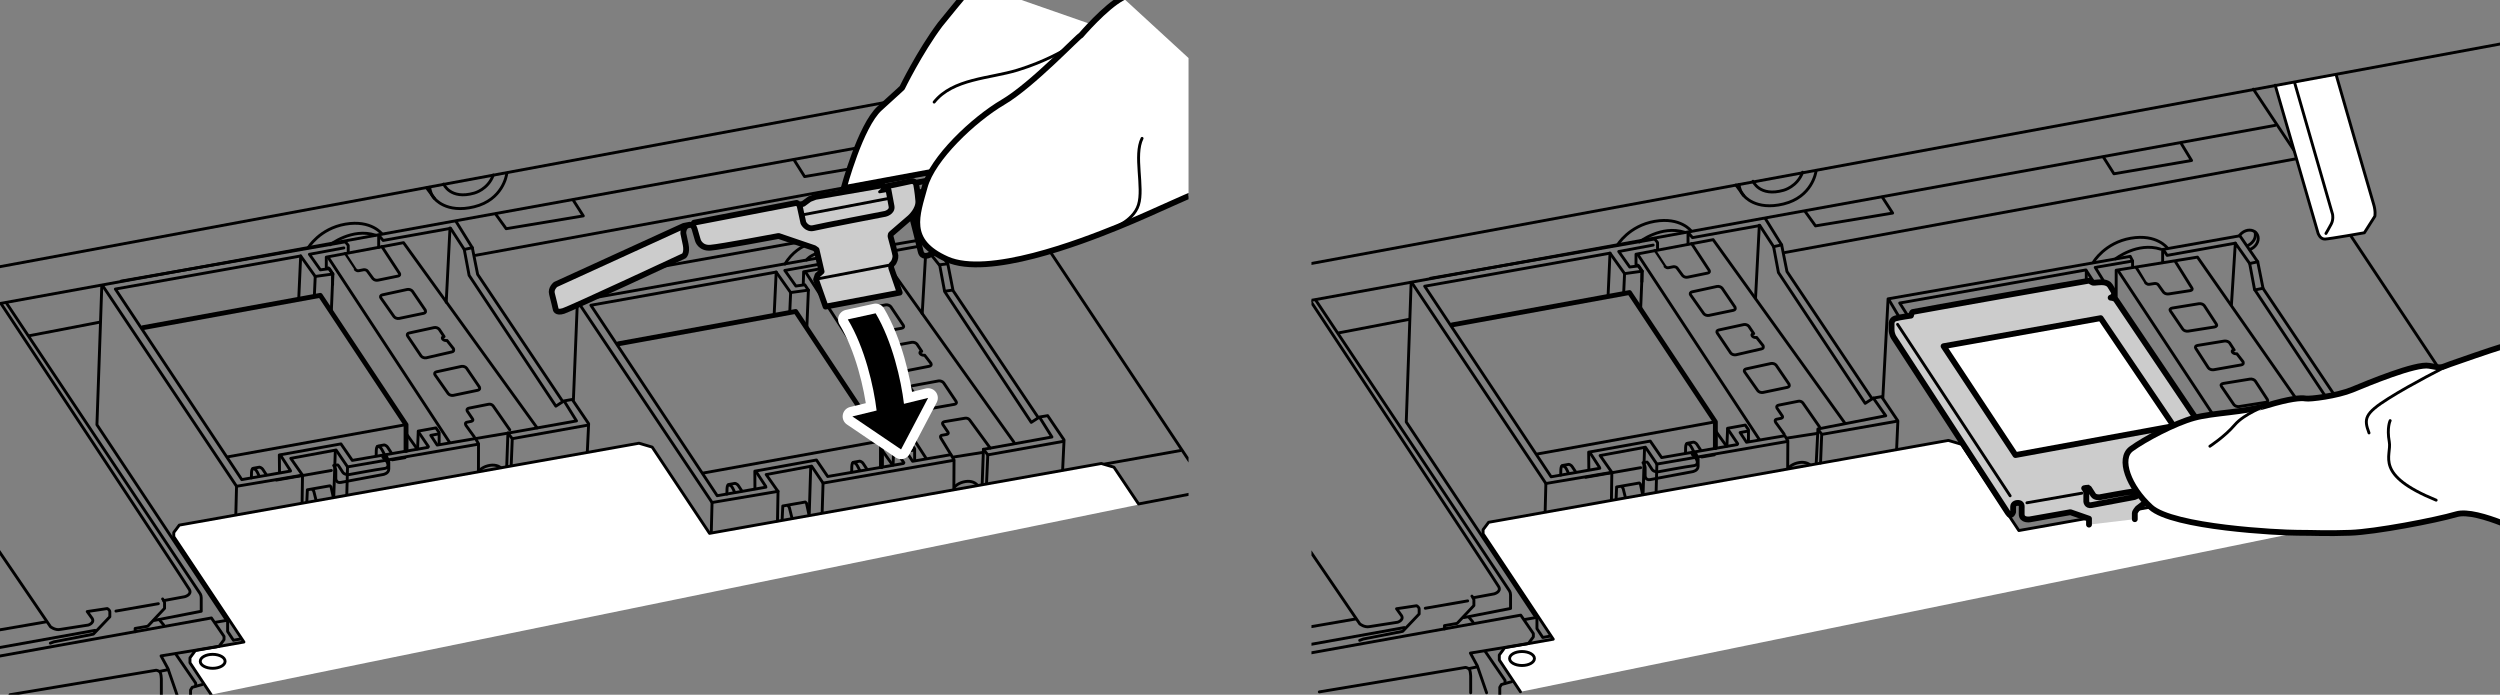 <?xml version="1.0" encoding="UTF-8"?><svg xmlns="http://www.w3.org/2000/svg" width="90.9mm" height="25.26mm" xmlns:xlink="http://www.w3.org/1999/xlink" viewBox="0 0 257.67 71.6"><rect x="0" y="0" width="257.67" height="71.6" fill="#808080" stroke="none"/><defs><style>.cls-1{stroke:#fff;stroke-width:2px;}.cls-1,.cls-2,.cls-3,.cls-4,.cls-5,.cls-6,.cls-7{stroke-linejoin:round;}.cls-1,.cls-2,.cls-5,.cls-8,.cls-7{fill:none;}.cls-2,.cls-3,.cls-4{stroke-width:.6px;}.cls-2,.cls-3,.cls-4,.cls-5,.cls-6,.cls-7{stroke:#000;stroke-linecap:round;}.cls-3{fill:#ccc;}.cls-4,.cls-6{fill:#fff;}.cls-5{stroke-width:.5px;}.cls-9{clip-path:url(#clippath-1);}.cls-6,.cls-7{stroke-width:.3px;}.cls-10{clip-path:url(#clippath);}</style><clipPath id="clippath"><rect class="cls-8" width="122.5" height="71.6"/></clipPath><clipPath id="clippath-1"><rect class="cls-8" x="135.17" width="122.5" height="71.6"/></clipPath></defs><g id="_レイヤー_2"><g class="cls-10"><rect class="cls-8" width="122.5" height="71.6"/><g><polyline class="cls-7" points="10.49 29.49 9.99 43.78 23.46 64.09 23.46 65.08 24.06 65.99 25.48 65.73"/><polyline class="cls-7" points="10.59 29.46 24.38 50.12 24.3 53.21"/><polyline class="cls-7" points="24.38 50.12 31.18 48.97 29.97 47.24 34.64 46.38 35.82 48.12 49.29 45.78"/><polyline class="cls-7" points="49.31 49.04 49.32 45.73 49.01 45.2 45.06 45.87 44.4 44.87 45.2 44.72"/><polyline class="cls-7" points="45.26 45.78 45.26 44.58 44.93 44.1 43.11 44.43 43.04 46.25"/><polyline class="cls-7" points="44.1 46.11 36.31 47.45 35.14 45.75 28.79 46.89 28.81 48.7"/><polyline class="cls-7" points="29.94 48.55 24.92 49.43 11.89 29.79 30.99 26.38 32.49 28.49 34.31 28.24 33.95 27.69 33.02 27.81 31.89 26.21 35.44 25.55"/><line class="cls-7" x1="34.31" y1="28.24" x2="34.15" y2="32.08"/><polyline class="cls-5" points="41.85 46.42 41.85 43.77 33.01 30.44 14.74 33.77"/><line class="cls-7" x1="12.49" y1="28.97" x2="35.6" y2="24.92"/><line class="cls-7" x1="30.99" y1="26.38" x2="30.79" y2="30.8"/><line class="cls-7" x1="32.49" y1="28.49" x2="32.4" y2="30.49"/><line class="cls-7" x1="41.88" y1="44.71" x2="42.96" y2="46.22"/><polyline class="cls-7" points="60.51 47.05 60.67 43.67 58.98 41.17 58.13 41.32 57.29 41.86 48.35 28.38 47.85 25.71 46.44 23.53"/><line class="cls-7" x1="45.99" y1="31.15" x2="46.38" y2="23.5"/><polyline class="cls-7" points="46.29 23.56 39.49 24.78 39.03 24.24 39.03 25.49"/><polyline class="cls-7" points="47 22.82 48.68 25.53 49.23 28.28 57.96 41.32"/><polyline class="cls-7" points="58.2 41.42 59.42 43.38 52.35 44.64 52.21 48.52"/><line class="cls-7" x1="31.18" y1="48.97" x2="31.13" y2="52.2"/><polyline class="cls-7" points="31.61 52 31.68 50.48 34 50.07 34.12 50.18 34.42 51.56"/><polyline class="cls-7" points="32.23 50.48 32.34 50.62 32.67 51.94"/><line class="cls-7" x1="34.56" y1="46.42" x2="34.4" y2="51.22"/><line class="cls-7" x1="35.82" y1="48.12" x2="35.73" y2="51.45"/><path class="cls-7" d="M38.77,46.96s.01-.35,.01-.42-.01-.55,.2-.57l.61-.11s.22,.01,.38,.26,.34,.52,.34,.52"/><path class="cls-7" d="M38.91,46.02s.23-.01,.37,.19,.34,.63,.34,.63"/><path class="cls-7" d="M25.91,49.25s.01-.35,.01-.42-.01-.55,.2-.57l.61-.11s.22,.01,.38,.26,.34,.52,.34,.52"/><path class="cls-7" d="M26.05,48.31s.23-.01,.37,.19,.27,.53,.27,.53"/><line class="cls-7" x1="41.76" y1="43.78" x2="23.5" y2="47.08"/><line class="cls-7" x1="29.9" y1="48.45" x2="28.92" y2="46.93"/><path class="cls-7" d="M49.38,48.53s.26-.35,.89-.52,1.2-.04,1.5,.37"/><polyline class="cls-7" points="52.35 44.64 52.8 45.21 52.67 48.41"/><line class="cls-7" x1="52.8" y1="45.21" x2="60.57" y2="43.82"/><line class="cls-7" x1="49.01" y1="45.2" x2="52.35" y2="44.64"/><line class="cls-7" x1="44.15" y1="46.02" x2="43.12" y2="44.5"/><line class="cls-7" x1="28.49" y1="49.48" x2="34.15" y2="48.49"/><line class="cls-7" x1="40.44" y1="47.39" x2="41.74" y2="47.17"/><path class="cls-7" d="M34.41,47.98s.2,.3,.2,.5v.86s.03,.47,.52,.38,4.38-.82,4.38-.82c0,0,.56-.1,.56-.56v-.74l-.23-.56s-.43,.06-.38,.09,.36,.36,.41,.44,.36,.65-.28,.72-3.6,.62-3.6,.62c0,0-.47,.05-.66-.23s-.47-.76-.51-.77-.43,.07-.43,.07Z"/><line class="cls-7" x1="68.44" y1="27.43" x2="82.07" y2="25"/><path class="cls-2" d="M94.36,18.84s9.76-1.85,9.98-1.86,.94-.07,.69,.17-1.44,.69-1.44,.69c0,0,.55,.02,.57,.22s.65,2.94,.65,2.94c0,0,.19,.83-.43,1.23s-8.65,4.07-8.65,4.07c0,0-.69,.31-.84-.39s-.8-3.22-.8-3.22l-.15-.25"/><polyline class="cls-2" points="94.82 19.81 98.76 19.12 94.77 20.82"/><line class="cls-7" x1="94.27" y1="22.38" x2="103.8" y2="18.06"/><line class="cls-7" x1="59.49" y1="31.57" x2="59.1" y2="41.21"/><polyline class="cls-7" points="59.76 31.4 73.39 51.79 73.31 54.87"/><polyline class="cls-7" points="73.39 51.79 80.18 50.64 78.97 48.91 83.65 48.04 84.83 49.79 98.29 47.44"/><polyline class="cls-7" points="98.31 50.7 98.33 47.4 98.01 46.86 94.06 47.54 93.4 46.53 94.21 46.38"/><polyline class="cls-7" points="94.27 47.44 94.27 46.25 93.93 45.77 92.11 46.09 92.05 47.92"/><polyline class="cls-7" points="93.1 47.77 85.31 49.11 84.15 47.41 77.8 48.56 77.81 50.37"/><polyline class="cls-7" points="78.94 50.21 73.92 51.09 60.9 31.46 80 28.04 81.49 30.15 83.32 29.9 82.95 29.35 82.03 29.48 80.89 27.87 92.33 25.81"/><line class="cls-7" x1="83.32" y1="29.9" x2="83.16" y2="33.74"/><polyline class="cls-5" points="90.85 48.09 90.85 45.43 82.01 32.1 63.75 35.43"/><line class="cls-7" x1="61.5" y1="30.64" x2="92.12" y2="25.2"/><path class="cls-7" d="M82.79,25.4s-1.14,.52-1.88,1.81"/><path class="cls-7" d="M84.09,26.15s-.64,.22-.98,.66"/><line class="cls-7" x1="80" y1="28.04" x2="79.79" y2="32.46"/><line class="cls-7" x1="81.49" y1="30.15" x2="81.4" y2="32.15"/><line class="cls-7" x1="90.89" y1="46.37" x2="91.97" y2="47.89"/><polyline class="cls-7" points="109.51 48.71 109.67 45.34 107.98 42.84 107.14 42.98 106.29 43.53 97.36 30.04 96.86 27.37 96 26.29"/><line class="cls-7" x1="95.05" y1="32.32" x2="95.39" y2="26.43"/><line class="cls-7" x1="94.61" y1="25.4" x2="92.33" y2="25.81"/><line class="cls-7" x1="92.12" y1="25.2" x2="94.5" y2="24.79"/><polyline class="cls-7" points="96.83 25.98 97.69 27.2 98.23 29.95 106.97 42.98"/><polyline class="cls-7" points="107.2 43.09 108.42 45.04 101.36 46.31 101.22 50.18"/><line class="cls-7" x1="96.83" y1="27.29" x2="97.58" y2="27.2"/><line class="cls-7" x1="97.42" y1="30.01" x2="98.15" y2="29.9"/><line class="cls-7" x1="80.19" y1="50.63" x2="80.13" y2="53.87"/><polyline class="cls-7" points="80.61 53.66 80.68 52.15 83 51.74 83.12 51.85 83.42 53.23"/><polyline class="cls-7" points="81.24 52.15 81.35 52.28 81.68 53.61"/><line class="cls-7" x1="83.56" y1="48.08" x2="83.41" y2="52.88"/><line class="cls-7" x1="84.83" y1="49.79" x2="84.73" y2="53.12"/><path class="cls-7" d="M87.78,48.63s.01-.35,.01-.42-.01-.55,.2-.57l.61-.11s.22,.01,.38,.26,.34,.52,.34,.52"/><path class="cls-7" d="M87.91,47.68s.23-.01,.37,.19,.34,.63,.34,.63"/><path class="cls-7" d="M74.92,50.92s.01-.35,.01-.42-.01-.55,.2-.57l.61-.11s.22,.01,.38,.26,.34,.52,.34,.52"/><path class="cls-7" d="M75.06,49.98s.23-.01,.37,.19,.27,.53,.27,.53"/><line class="cls-7" x1="90.77" y1="45.45" x2="72.5" y2="48.75"/><line class="cls-7" x1="78.91" y1="50.11" x2="77.92" y2="48.6"/><path class="cls-7" d="M98.38,50.2s.26-.35,.89-.52,1.2-.04,1.5,.37"/><polyline class="cls-7" points="101.36 46.31 101.81 46.88 101.67 50.07"/><line class="cls-7" x1="101.81" y1="46.88" x2="109.58" y2="45.49"/><line class="cls-7" x1="98.3" y1="47.1" x2="101.28" y2="46.63"/><line class="cls-7" x1="122.6" y1="47.55" x2="97.3" y2="9.48"/><line class="cls-7" x1="99.54" y1="13.21" x2="-1.05" y2="31.47"/><path class="cls-7" d="M43.97,19.36l.81,1.09s1.18,1.58,4.1,.86,3.33-3.22,3.35-3.42"/><path class="cls-7" d="M45.73,18.97s.67,1.64,3.15,.93c0,0,1.42-.36,1.96-1.86"/><path class="cls-7" d="M44.78,20.45s-.36-.27-.5-1.14"/><polyline class="cls-7" points="51.09 22.07 52.17 23.57 60.12 22.25 59.07 20.61"/><polyline class="cls-7" points="81.85 16.49 82.93 18.2 90.93 16.83 89.89 15.12"/><line class="cls-7" x1="101.89" y1="16.62" x2="49.04" y2="26.31"/><line class="cls-7" x1="93.16" y1="47.69" x2="92.13" y2="46.17"/><line class="cls-7" x1="121.69" y1="46.43" x2="113.89" y2="47.82"/><polyline class="cls-6" points="122.72 50.91 117.35 51.94 114.81 48.15 113.51 47.77 73.13 54.97 67.22 46.08 65.86 45.68 18.48 54.12 17.91 54.88 17.91 55.31 25.14 66.17 20.13 67.05 19.58 67.8 19.58 68.31 21.76 71.59"/><ellipse class="cls-6" cx="21.92" cy="68.16" rx="1.28" ry=".72"/><polyline class="cls-7" points="35.6 24.92 35.89 25.29 35.89 25.91"/><line class="cls-7" x1="48.68" y1="25.53" x2="47.85" y2="25.71"/><polyline class="cls-7" points="-.61 67.72 21.79 63.69 23.09 65.59 23.09 65.93 22.58 66.61 16.6 67.6 17.31 68.91 18.27 71.69"/><path class="cls-7" d="M1.03,71.6l15.06-2.52s.43,.03,.48,.4c0,0,.06,.26,.06,.48v1.73"/><polyline class="cls-7" points="20.85 70.55 19.81 70.84 19.64 71.12 19.64 71.94"/><polyline class="cls-7" points="18.13 67.43 20.17 70.41 20.17 70.69"/><path class="cls-7" d="M13.93,65.11v-.34l1.3-.23,1.73-1.84v-.6s-.11-.28-.2-.37"/><path class="cls-7" d="M16.88,61.9l2.16-.4s.77-.2,.48-.74S.15,31.36,.15,31.36"/><line class="cls-7" x1="10.3" y1="33.2" x2="3.07" y2="34.59"/><path class="cls-7" d="M.69,31.27l19.88,29.83s.17,.2,.17,.51v1.39l-4.82,.94"/><path class="cls-7" d="M-.42,56.34l5.62,8.25s.48,.4,1.02,.28l2.89-.45s.77-.26,.31-.79l-.43-.6,2.07-.31s.26,.14,.26,.34v.51l-1.7,1.79-4.06,.79s-.23,.09-.37,.14"/><line class="cls-7" x1="9.79" y1="64.97" x2="-.61" y2="66.84"/><line class="cls-7" x1="4.75" y1="64.09" x2="-.64" y2="65.02"/><line class="cls-7" x1="16.49" y1="69.19" x2="17.31" y2="69.02"/><line class="cls-7" x1="16.46" y1="63.92" x2="16.86" y2="64.4"/><line class="cls-7" x1="11.95" y1="62.98" x2="16.32" y2="62.22"/><line class="cls-7" x1="22.19" y1="64.14" x2="23.29" y2="63.95"/><path class="cls-6" d="M99.55,9.07l4.42,15.26s.2,.62,.71,.6,4.06-.65,4.06-.65l1.08-1.7s.11-.51-.14-1.3-3.83-13.22-3.83-13.22"/><line class="cls-7" x1="109.22" y1="21.92" x2="106.27" y2="22.45"/><path class="cls-7" d="M101.57,8.87l3.89,13.5s.12,.53-.14,1.02-.54,.96-.54,.96"/><line class="cls-7" x1="117.56" y1="5.67" x2="-1.01" y2="27.67"/><polyline class="cls-7" points="34.28 29.32 34.28 28.21 33.84 27.61"/><path class="cls-7" d="M31.76,25.54s1.17-1.98,3.84-2.44,3.76,1,3.76,1"/><path class="cls-7" d="M34.02,25.23s2.26-1.77,4.66-1"/><g><line class="cls-7" x1="33.84" y1="26.55" x2="46.35" y2="45.61"/><polyline class="cls-7" points="55.36 44.1 41.59 25.01 33.63 26.5 33.63 27.56"/><path class="cls-7" d="M35.56,26.14s1.01,1.57,1.02,1.57c0,0,.14,.24,.4,.19,0,0,.5-.1,.5-.1,0,0,.25-.04,.39,.14,0,0,.33,.45,.55,.75,0,0,.18,.26,.56,.18,.94-.19,1.37-.28,2.05-.42,.16-.03,.22-.16,.13-.29l-1.8-2.75"/><path class="cls-7" d="M52.54,44.3l-1.71-2.46c-.09-.13-.29-.21-.45-.18-.67,.13-1.09,.22-2.02,.4-.37,.07-.18,.34-.18,.34,.21,.31,.52,.77,.52,.77,.13,.19-.11,.25-.11,.25,0,0-.48,.1-.48,.1-.25,.05-.08,.33-.08,.33l.86,1.19"/><path class="cls-7" d="M46.74,35.94l-.67-.85c-.14,.03-.32-.02-.42-.12-.11-.11-.08-.23,.06-.28,.02,0,.04,0,.06,0l-.5-.75h0c-.1-.13-.34-.22-.52-.18l-2.58,.56c-.19,.03-.25,.18-.15,.32l1.38,2.05c.1,.14,.34,.22,.52,.19l2.65-.61c.19-.03,.25-.18,.15-.32"/><path class="cls-7" d="M43.82,31.97c.1,.14,.03,.28-.15,.32l-2.54,.53c-.19,.03-.42-.05-.52-.19l-1.35-1.92c-.1-.14-.03-.28,.15-.32l2.58-.56c.19-.03,.42,.05,.52,.19h0s0,0,0,0l1.32,1.94"/><path class="cls-7" d="M49.4,39.9c.1,.14,.03,.28-.15,.32l-2.54,.53c-.19,.03-.42-.05-.52-.19l-1.35-1.92c-.1-.14-.03-.28,.15-.32l2.58-.56c.19-.03,.42,.05,.52,.19h0s0,0,0,0l1.32,1.94"/></g><g><line class="cls-7" x1="83.04" y1="28.06" x2="95.44" y2="47.22"/><polyline class="cls-7" points="104.5 45.57 90.93 26.54 82.83 28.01 82.79 29.31"/><path class="cls-7" d="M84.83,27.7s.98,1.54,.99,1.55c0,0,.13,.24,.4,.2,0,0,.51-.08,.51-.08,0,0,.26-.04,.4,.15,0,0,.33,.45,.54,.74,0,0,.17,.26,.57,.19,.97-.17,1.42-.24,2.12-.37,.17-.03,.24-.15,.15-.28l-1.75-2.71"/><path class="cls-7" d="M102.06,46.18l-2.12-2.9c-.09-.13-.29-.21-.46-.18-.7,.12-1.13,.19-2.09,.35-.39,.07-.2,.32-.2,.32,.2,.3,.51,.76,.51,.76,.13,.19-.12,.24-.12,.24,0,0-.49,.09-.5,.09-.26,.05-.09,.32-.09,.32l1.02,1.67"/><path class="cls-7" d="M95.95,37.45l-.65-.84c-.14,.03-.33-.03-.43-.13-.11-.11-.07-.23,.07-.27,.02,0,.04,0,.06,0l-.49-.74h0c-.1-.13-.34-.22-.53-.19l-2.67,.49c-.19,.03-.27,.17-.17,.3l1.35,2.02c.1,.14,.34,.23,.53,.2l2.75-.54c.19-.03,.27-.17,.17-.3"/><path class="cls-7" d="M93.1,33.53c.1,.14,.02,.27-.17,.3l-2.63,.47c-.19,.03-.43-.06-.53-.2l-1.32-1.89c-.1-.14-.02-.27,.17-.3l2.67-.49c.19-.03,.43,.06,.53,.2h0s0,0,0,0l1.28,1.91"/><path class="cls-7" d="M98.54,41.37c.1,.14,.02,.27-.17,.3l-2.63,.47c-.19,.03-.43-.06-.53-.2l-1.32-1.89c-.1-.14-.02-.27,.17-.3l2.67-.49c.19-.03,.43,.06,.53,.2h0s0,0,0,0l1.28,1.91"/></g><path class="cls-4" d="M117.22,4.16c-1.56,.62-3.24,4.92-6.04,6.35s-10.21,6.29-10.21,6.29l-14.01,2.59s1.71-6.42,3.71-8.23,2.31-2.11,2.31-2.11c0,0,1.81-3.71,3.91-6.52,0,0,2.71-3.36,3.52-4.23"/><path class="cls-4" d="M133.13,15.75c-.75,1.1-4.58,2.79-5.53,3.29s-1.94,.2-3.04,.4-5.38,2.34-9.32,3.94-13.4,5.23-17.64,3.34-3.09-4.53-2.29-7.47,5.03-6.93,8.07-8.72,7.82-6.88,8.02-6.88c0,0,2.52-2.96,4.32-3.9"/><path class="cls-7" d="M109.68,5.16s-1.93,1.18-4.8,2.06-6.66,.87-8.6,3.3"/><path class="cls-7" d="M114.35,23.66s2.43-.75,2.99-2.55-.5-5.11,.37-6.85"/><path class="cls-7" d="M124.07,17.87c-.19-1.43,2.93-4.98,3.11-5.98s-.19-1.87-1.62-2.62"/><g><path class="cls-3" d="M71.07,23.19c-.7,.05-.64,.87-.64,.87,0,0,.06,.26,.24,1.14s-.17,1.17-.17,1.17c0,0-11.66,5.44-12.43,5.68s-.8-.2-.8-.2c0,0-.23-1.03-.38-1.57s.37-.96,.37-.96l13.22-6.04,.62-.12"/><path class="cls-3" d="M71.37,23.21s.17,.21,.21,.36,.35,1.2,.35,1.2c0,0,.25,.84,1.29,.76s7.03-1.21,7.03-1.21l3.67,1.25,.24,.17,.52,2.25-.42,.37-.15,.46,.98,2.78,7.64-1.44-.86-2.51s-.1-.29,.11-.46,.33-.62,.31-.84-.48-1.9-.48-1.9c0,0-.09-.25,.08-.38l1.89-1.63s.94-.82,.87-1.74-.23-1.75-.23-1.75c0,0-.16-.38-.58-.27s-2.81,.59-2.81,.59l-.04-.18-6.95,1.2-.6,.23-.66,.49-.4,.07-.27-.17-10.58,2.04-.17,.27Z"/><path class="cls-2" d="M82.41,21.17l.39,1.79s.34,.72,1.06,.54,7.37-1.46,7.37-1.46c0,0,.76-.18,.66-.77s-.32-1.72-.32-1.72c0,0-.17-.29-.21-.3"/><polyline class="cls-7" points="91.09 19.41 90.66 19.77 91.48 19.63"/><line class="cls-7" x1="82.84" y1="22.12" x2="91.59" y2="20.45"/><line class="cls-7" x1="91.76" y1="27.31" x2="84.23" y2="28.75"/></g></g></g></g><g id="_レイヤー_4"><g class="cls-9"><polyline class="cls-7" points="193.08 41.03 194.36 42.85 187.37 44.21 187.18 48.03"/><polyline class="cls-7" points="208.4 51.57 215.2 50.42 213.99 48.69 218.66 47.83 219.84 49.57 233.31 47.23"/><polyline class="cls-7" points="233.33 50.49 233.34 47.18 233.03 46.65 229.08 47.32 228.42 46.32 229.22 46.17"/><polyline class="cls-7" points="229.28 47.23 229.28 46.03 228.95 45.55 227.13 45.88 227.06 47.7"/><polyline class="cls-7" points="228.12 47.56 220.33 48.9 219.17 47.2 212.82 48.34 212.83 50.15"/><polyline class="cls-7" points="225.87 47.87 225.87 45.22 217.03 31.89 198.76 35.22"/><line class="cls-7" x1="225.9" y1="46.16" x2="226.98" y2="47.67"/><polyline class="cls-7" points="244.53 48.5 244.69 45.12 243 42.62 242.15 42.77 241.31 43.31 232.37 29.83 231.87 27.16 230.39 25.06 229.99 31.39"/><polyline class="cls-7" points="242.22 42.87 243.44 44.83 236.37 46.09 236.23 49.97"/><line class="cls-7" x1="215.2" y1="50.42" x2="215.15" y2="53.65"/><polyline class="cls-7" points="215.63 53.45 215.7 51.93 218.02 51.52 218.14 51.63 218.44 53.01"/><polyline class="cls-7" points="216.25 51.93 216.36 52.07 216.69 53.39"/><line class="cls-7" x1="218.58" y1="47.87" x2="218.43" y2="52.67"/><line class="cls-7" x1="219.84" y1="49.57" x2="219.75" y2="52.9"/><path class="cls-7" d="M222.79,48.41s.01-.35,.01-.42-.01-.55,.2-.57l.61-.11s.22,.01,.38,.26,.34,.52,.34,.52"/><path class="cls-7" d="M222.93,47.47s.23-.01,.37,.19,.34,.63,.34,.63"/><path class="cls-7" d="M209.94,50.7s.01-.35,.01-.42-.01-.55,.2-.57l.61-.11s.22,.01,.38,.26,.34,.52,.34,.52"/><path class="cls-7" d="M210.07,49.76s.23-.01,.37,.19,.27,.53,.27,.53"/><line class="cls-7" x1="225.78" y1="45.23" x2="207.52" y2="48.53"/><line class="cls-7" x1="213.92" y1="49.9" x2="212.94" y2="48.38"/><path class="cls-7" d="M233.4,49.98s.26-.35,.89-.52,1.2-.04,1.5,.37"/><polyline class="cls-7" points="236.37 46.09 236.82 46.66 236.69 49.86"/><line class="cls-7" x1="236.82" y1="46.66" x2="244.59" y2="45.27"/><line class="cls-7" x1="233.32" y1="46.88" x2="236.29" y2="46.42"/><line class="cls-7" x1="228.18" y1="47.47" x2="227.14" y2="45.95"/><line class="cls-7" x1="220.86" y1="49.73" x2="222.16" y2="49.51"/><polyline class="cls-7" points="222.9 27.07 222.9 25.71 230.86 24.3 232.7 26.98 233.25 29.73 241.98 42.77"/><polyline class="cls-7" points="230.39 25.06 223.36 26.32 222.97 25.73"/><line class="cls-7" x1="231.87" y1="27.16" x2="232.7" y2="26.98"/><line class="cls-7" x1="232.41" y1="29.88" x2="233.24" y2="29.71"/><path class="cls-7" d="M230.81,24.29c.07-.1,.16-.2,.26-.28,.49-.4,1.15-.39,1.49,.02s.21,1.06-.28,1.46c-.12,.1-.25,.17-.39,.22"/><path class="cls-7" d="M231.65,25.32s.98-.41,.78-1.39"/><polyline class="cls-7" points="219.8 27.43 219.8 26.9 219.56 26.42 194.6 30.8 194.06 40.99"/><line class="cls-7" x1="195.71" y1="32.62" x2="194.69" y2="30.9"/><polyline class="cls-7" points="196.56 32.43 195.8 31.23 214.99 27.82 215.84 29.14"/><line class="cls-7" x1="215.03" y1="27.92" x2="215.03" y2="28.86"/><polyline class="cls-7" points="216.75 28.86 215.95 27.56 219.8 26.9"/><polyline class="cls-7" points="145.44 29.2 144.94 43.49 158.41 63.8 158.41 64.79 159.01 65.7 160.43 65.44"/><polyline class="cls-7" points="145.54 29.17 159.33 49.83 159.25 52.92"/><polyline class="cls-7" points="159.33 49.83 166.13 48.68 164.92 46.95 169.59 46.09 170.77 47.83 184.24 45.49"/><polyline class="cls-7" points="184.25 48.75 184.27 45.44 183.96 44.91 180.01 45.58 179.35 44.58 180.15 44.43"/><polyline class="cls-7" points="180.21 45.49 180.21 44.29 179.88 43.81 178.06 44.14 177.99 45.96"/><polyline class="cls-7" points="179.05 45.82 171.26 47.16 170.09 45.46 163.74 46.6 163.76 48.41"/><polyline class="cls-7" points="164.89 48.26 159.87 49.14 146.84 29.5 165.94 26.09 167.44 28.2 169.26 27.95 168.9 27.4 167.97 27.52 166.84 25.92 170.39 25.26"/><line class="cls-7" x1="169.26" y1="27.95" x2="169.1" y2="31.79"/><polyline class="cls-5" points="176.8 46.13 176.8 43.48 167.95 30.15 149.69 33.48"/><line class="cls-7" x1="147.44" y1="28.68" x2="170.55" y2="24.63"/><line class="cls-7" x1="165.94" y1="26.09" x2="165.74" y2="30.51"/><line class="cls-7" x1="167.44" y1="28.2" x2="167.35" y2="30.2"/><line class="cls-7" x1="176.83" y1="44.42" x2="177.91" y2="45.93"/><polyline class="cls-7" points="195.46 46.76 195.61 43.38 193.93 40.88 193.08 41.03 192.24 41.57 183.3 28.09 182.8 25.42 181.38 23.24"/><line class="cls-7" x1="180.94" y1="30.71" x2="181.33" y2="23.21"/><polyline class="cls-7" points="181.24 23.27 174.44 24.49 173.98 23.95 173.98 25.12"/><polyline class="cls-7" points="181.95 22.53 183.63 25.24 184.18 27.99 192.91 41.03"/><line class="cls-7" x1="166.13" y1="48.68" x2="166.08" y2="51.91"/><polyline class="cls-7" points="166.56 51.71 166.62 50.19 168.95 49.78 169.07 49.89 169.37 51.27"/><polyline class="cls-7" points="167.18 50.19 167.29 50.33 167.62 51.65"/><line class="cls-7" x1="169.5" y1="46.13" x2="169.35" y2="50.93"/><line class="cls-7" x1="170.77" y1="47.83" x2="170.68" y2="51.16"/><path class="cls-7" d="M173.72,46.67s.01-.35,.01-.42-.01-.55,.2-.57l.61-.11s.22,.01,.38,.26,.34,.52,.34,.52"/><path class="cls-7" d="M173.86,45.73s.23-.01,.37,.19,.34,.63,.34,.63"/><path class="cls-7" d="M160.86,48.96s.01-.35,.01-.42-.01-.55,.2-.57l.61-.11s.22,.01,.38,.26,.34,.52,.34,.52"/><path class="cls-7" d="M161,48.02s.23-.01,.37,.19,.27,.53,.27,.53"/><line class="cls-7" x1="176.71" y1="43.49" x2="158.45" y2="46.79"/><line class="cls-7" x1="164.85" y1="48.16" x2="163.87" y2="46.64"/><path class="cls-7" d="M184.33,48.24s.26-.35,.89-.52,1.2-.04,1.5,.37"/><line class="cls-7" x1="184.25" y1="45.14" x2="187.22" y2="44.68"/><line class="cls-7" x1="179.1" y1="45.73" x2="178.07" y2="44.21"/><line class="cls-7" x1="163.44" y1="49.19" x2="169.1" y2="48.2"/><line class="cls-7" x1="175.39" y1="47.1" x2="176.69" y2="46.88"/><path class="cls-7" d="M169.36,47.69s.2,.3,.2,.5v.86s.03,.47,.52,.38,4.38-.82,4.38-.82c0,0,.56-.1,.56-.56v-.74l-.23-.56s-.43,.06-.38,.09,.36,.36,.41,.44,.36,.65-.28,.72-3.6,.62-3.6,.62c0,0-.47,.05-.66-.23s-.47-.76-.51-.77-.43,.07-.43,.07Z"/><line class="cls-7" x1="257.55" y1="47.26" x2="232.25" y2="9.19"/><line class="cls-7" x1="234.49" y1="12.92" x2="133.9" y2="31.18"/><path class="cls-7" d="M178.92,19.07l.81,1.09s1.18,1.58,4.1,.86,3.33-3.22,3.35-3.42"/><path class="cls-7" d="M180.68,18.68s.67,1.64,3.15,.93c0,0,1.42-.36,1.96-1.86"/><path class="cls-7" d="M179.73,20.16s-.36-.27-.5-1.14"/><polyline class="cls-7" points="186.04 21.78 187.12 23.28 195.07 21.96 194.01 20.32"/><polyline class="cls-7" points="216.8 16.2 217.88 17.91 225.88 16.54 224.84 14.83"/><line class="cls-7" x1="236.84" y1="16.33" x2="183.99" y2="26.02"/><line class="cls-7" x1="256.64" y1="46.14" x2="248.84" y2="47.53"/><g><polyline class="cls-6" points="257.67 50.62 252.3 51.65 249.76 47.86 248.46 47.48 208.08 54.68 202.17 45.79 200.81 45.39 153.43 53.83 152.86 54.59 152.86 55.02 160.09 65.88 155.08 66.76 154.53 67.51 154.53 68.02 156.71 71.3"/><ellipse class="cls-6" cx="156.87" cy="67.87" rx="1.28" ry=".72"/></g><polyline class="cls-7" points="170.55 24.63 170.84 25 170.84 25.62"/><line class="cls-7" x1="183.63" y1="25.24" x2="182.8" y2="25.42"/><polyline class="cls-7" points="134.34 67.43 156.74 63.4 158.04 65.3 158.04 65.64 157.53 66.32 151.55 67.31 152.26 68.62 153.22 71.4"/><path class="cls-7" d="M135.98,71.31l15.06-2.52s.43,.03,.48,.4c0,0,.06,.26,.06,.48v1.73"/><polyline class="cls-7" points="155.8 70.26 154.75 70.55 154.58 70.83 154.58 71.65"/><polyline class="cls-7" points="153.08 67.14 155.12 70.12 155.12 70.41"/><path class="cls-7" d="M148.88,64.82v-.34l1.3-.23,1.73-1.84v-.6s-.11-.28-.2-.37"/><path class="cls-7" d="M151.83,61.61l2.16-.4s.77-.2,.48-.74-19.37-29.41-19.37-29.41"/><line class="cls-7" x1="145.25" y1="32.91" x2="138.02" y2="34.3"/><path class="cls-7" d="M135.64,30.98l19.88,29.83s.17,.2,.17,.51v1.39l-4.82,.94"/><path class="cls-7" d="M134.53,56.05l5.62,8.25s.48,.4,1.02,.28l2.89-.45s.77-.26,.31-.79l-.43-.6,2.07-.31s.26,.14,.26,.34v.51l-1.7,1.79-4.06,.79s-.23,.09-.37,.14"/><line class="cls-7" x1="144.74" y1="64.68" x2="134.34" y2="66.55"/><line class="cls-7" x1="139.7" y1="63.8" x2="134.31" y2="64.73"/><line class="cls-7" x1="151.44" y1="68.9" x2="152.26" y2="68.73"/><line class="cls-7" x1="151.41" y1="63.63" x2="151.81" y2="64.11"/><line class="cls-7" x1="146.9" y1="62.69" x2="151.27" y2="61.93"/><line class="cls-7" x1="157.14" y1="63.85" x2="158.24" y2="63.66"/><path class="cls-6" d="M234.5,8.78l4.42,15.26s.2,.62,.71,.6,4.06-.65,4.06-.65l1.08-1.7s.11-.51-.14-1.3-3.83-13.22-3.83-13.22"/><path class="cls-7" d="M236.52,8.58l3.89,13.5s.12,.53-.14,1.02-.54,.96-.54,.96"/><line class="cls-7" x1="260.14" y1="4.08" x2="133.94" y2="27.38"/><polyline class="cls-7" points="187.41 44.29 187.76 44.76 187.64 47.71"/><line class="cls-7" x1="187.82" y1="44.76" x2="195.57" y2="43.4"/><path class="cls-7" d="M215.78,26.99s1.17-1.98,3.84-2.44,3.76,1,3.76,1"/><path class="cls-7" d="M218.04,26.68s2.26-1.77,4.66-1"/><rect class="cls-8" x="135.17" width="122.5" height="71.6"/><polyline class="cls-7" points="169.23 29.03 169.23 27.92 168.79 27.32"/><path class="cls-7" d="M166.71,25.25s1.17-1.98,3.84-2.44,3.76,1,3.76,1"/><path class="cls-7" d="M168.97,24.94s2.26-1.77,4.66-1"/><g><line class="cls-7" x1="168.82" y1="26.25" x2="181.33" y2="45.3"/><polyline class="cls-7" points="190.12 43.57 176.57 24.7 168.62 26.2 168.62 27.25"/><path class="cls-7" d="M170.55,25.83s1.01,1.57,1.02,1.57c0,0,.14,.24,.4,.19,0,0,.5-.1,.5-.1,0,0,.25-.04,.39,.14,0,0,.33,.45,.55,.75,0,0,.18,.26,.56,.18,.94-.19,1.37-.28,2.05-.42,.16-.03,.22-.16,.13-.29l-1.8-2.75"/><path class="cls-7" d="M187.53,43.99l-1.71-2.46c-.09-.13-.29-.21-.45-.18-.67,.13-1.09,.22-2.02,.4-.37,.07-.18,.34-.18,.34,.21,.31,.52,.77,.52,.77,.13,.19-.11,.25-.11,.25,0,0-.48,.1-.48,.1-.25,.05-.08,.33-.08,.33l.86,1.19"/><path class="cls-7" d="M181.72,35.63l-.67-.85c-.14,.03-.32-.02-.42-.12-.11-.11-.08-.23,.06-.28,.02,0,.04,0,.06,0l-.5-.75h0c-.1-.13-.34-.22-.52-.18l-2.58,.56c-.19,.03-.25,.18-.15,.32l1.38,2.05c.1,.14,.34,.22,.52,.19l2.65-.61c.19-.03,.25-.18,.15-.32"/><path class="cls-7" d="M178.81,31.66c.1,.14,.03,.28-.15,.32l-2.54,.53c-.19,.03-.42-.05-.52-.19l-1.35-1.92c-.1-.14-.03-.28,.15-.32l2.58-.56c.19-.03,.42,.05,.52,.19h0s0,0,0,0l1.32,1.94"/><path class="cls-7" d="M184.38,39.6c.1,.14,.03,.28-.15,.32l-2.54,.53c-.19,.03-.42-.05-.52-.19l-1.35-1.92c-.1-.14-.03-.28,.15-.32l2.58-.56c.19-.03,.42,.05,.52,.19h0s0,0,0,0l1.32,1.94"/></g><g><line class="cls-7" x1="218.32" y1="27.91" x2="230.74" y2="46.75"/><polyline class="cls-7" points="239.65 45.38 226.49 26.5 218.11 27.85 218.11 30.73"/><path class="cls-7" d="M220.17,27.56s.95,1.53,.95,1.54c0,0,.13,.24,.41,.2,0,0,.53-.08,.53-.08,0,0,.27-.04,.4,.15,0,0,.32,.44,.52,.73,0,0,.17,.25,.57,.19,1.01-.15,1.46-.22,2.2-.34,.18-.03,.25-.15,.16-.27l-1.68-2.69"/><path class="cls-7" d="M237.11,45.96l-2.05-2.88c-.08-.13-.29-.21-.46-.18-.72,.11-1.17,.17-2.16,.32-.4,.06-.22,.32-.22,.32,.19,.3,.49,.75,.49,.76,.12,.19-.14,.23-.14,.23,0,0-.51,.08-.51,.08-.27,.04-.11,.32-.11,.32l.98,1.66"/><path class="cls-7" d="M231.19,37.29l-.64-.83c-.15,.02-.34-.03-.43-.13-.1-.11-.07-.23,.09-.26,.02,0,.04,0,.06,0l-.47-.73h0c-.1-.13-.34-.22-.54-.19l-2.76,.45c-.2,.03-.28,.16-.19,.3l1.3,2.01c.1,.14,.34,.23,.54,.2l2.84-.5c.2-.03,.28-.16,.19-.3"/><path class="cls-7" d="M228.43,33.4c.1,.14,.01,.27-.19,.3l-2.72,.43c-.2,.03-.44-.06-.54-.2l-1.28-1.88c-.1-.14-.01-.27,.19-.3l2.76-.45c.2-.03,.44,.06,.54,.2h0s0,0,0,0l1.24,1.9"/><path class="cls-7" d="M233.69,41.17c.1,.14,.01,.27-.19,.3l-2.72,.43c-.2,.03-.44-.06-.54-.2l-1.28-1.88c-.1-.14-.01-.27,.19-.3l2.76-.45c.2-.03,.44,.06,.54,.2h0s0,0,0,0l1.24,1.9"/></g><g><path class="cls-3" d="M215.31,54.07v-.61l-1.92-.67-4.18,.74s-.84,.13-.84-.54v-.67s.07-.4-.24-.47-.64,.07-.64,.37v.54s-.2,.64-.54,.1-11.76-18.08-11.76-18.08c0,0-.23-.33-.23-.82v-.61s-.02-.42,.42-.54,1.58-.28,1.58-.28c0,0,.07-.33,.19-.38s18.04-3.22,18.16-3.22,.32,.24,.53,.21,.66-.05,.66-.05c0,0,.7-.07,.97,.35s.37,.61,.37,.61c0,0,.24,.43-.3,.63,0,0,.43,.02,.57,.24s9.26,13.74,9.26,13.74c0,0,.1,.17,.1,.31v.66l1.04,1.51s.54,.75-.37,.94-6.02,1.1-6.02,1.1c0,0,.16,.05,.16,.49s.09,1.32-.52,1.69-1.43,1.03-1.43,1.03c0,0-.3,.34-.3,.51v.61"/><line class="cls-7" x1="195.58" y1="33.43" x2="207.18" y2="51.1"/><line class="cls-7" x1="208.91" y1="51.82" x2="214.57" y2="50.83"/><path class="cls-2" d="M214.83,50.32s.2,.3,.2,.5v.86s.03,.47,.52,.38,4.38-.82,4.38-.82c0,0,.56-.1,.56-.56v-.74l-.23-.56s-.43,.06-.38,.09,.36,.36,.41,.44,.36,.65-.28,.72-3.6,.62-3.6,.62c0,0-.47,.05-.66-.23s-.47-.76-.51-.77-.43,.07-.43,.07Z"/><polygon class="cls-4" points="200.32 35.68 216.51 32.79 224.04 43.91 207.73 46.9 200.32 35.68"/></g><path class="cls-4" d="M261.1,55.37s-5.74-3.01-7.92-2.37-8.38,1.82-10.93,1.91-3.64,0-5.46,0-12.84-.55-15.12-2.64-3.37-5.01-2-6.01,4.46-2.64,6.47-3.19,5.1-.55,7.47-1.27,3.55-.82,4.01-.73,3.28-.27,4.83-.91,6.56-2.73,7.92-2.46,1.18,.18,2.19-.18,4.19-1.46,5.1-1.73,4.37-.73,7.19-.82"/><path class="cls-6" d="M252.09,37.79s-3.46,1.73-5.92,3.28-2.55,2.09-2,3.55"/><path class="cls-6" d="M233.6,41.8s-2.28,.82-3.28,2-2.55,2.19-2.55,2.19"/><path class="cls-6" d="M246.35,43.35s-.36,.73-.09,2.19-1.64,3.37,4.83,6.01"/></g></g><g id="ya"><g><polygon points="93.34 47.28 93.5 47.24 93.5 47.24 93.34 47.28"/><polygon points="96.37 46.62 96.37 46.62 96.59 46.57 96.37 46.62"/><path class="cls-1" d="M93.42,41.56l-.25,.06c-.29-2.42-1.19-6.42-2.92-9.33l-2.87,.63c1.76,2.9,2.68,6.95,2.97,9.39l-.16,.04-2.34,.57,5.02,3.4,2.79-5.31-2.25,.55Z"/><path d="M93.42,41.56l-.25,.06c-.29-2.42-1.19-6.42-2.92-9.33l-2.87,.63c1.76,2.9,2.68,6.95,2.97,9.39l-.16,.04-2.34,.57,5.02,3.4,2.79-5.31-2.25,.55Z"/></g></g></svg>